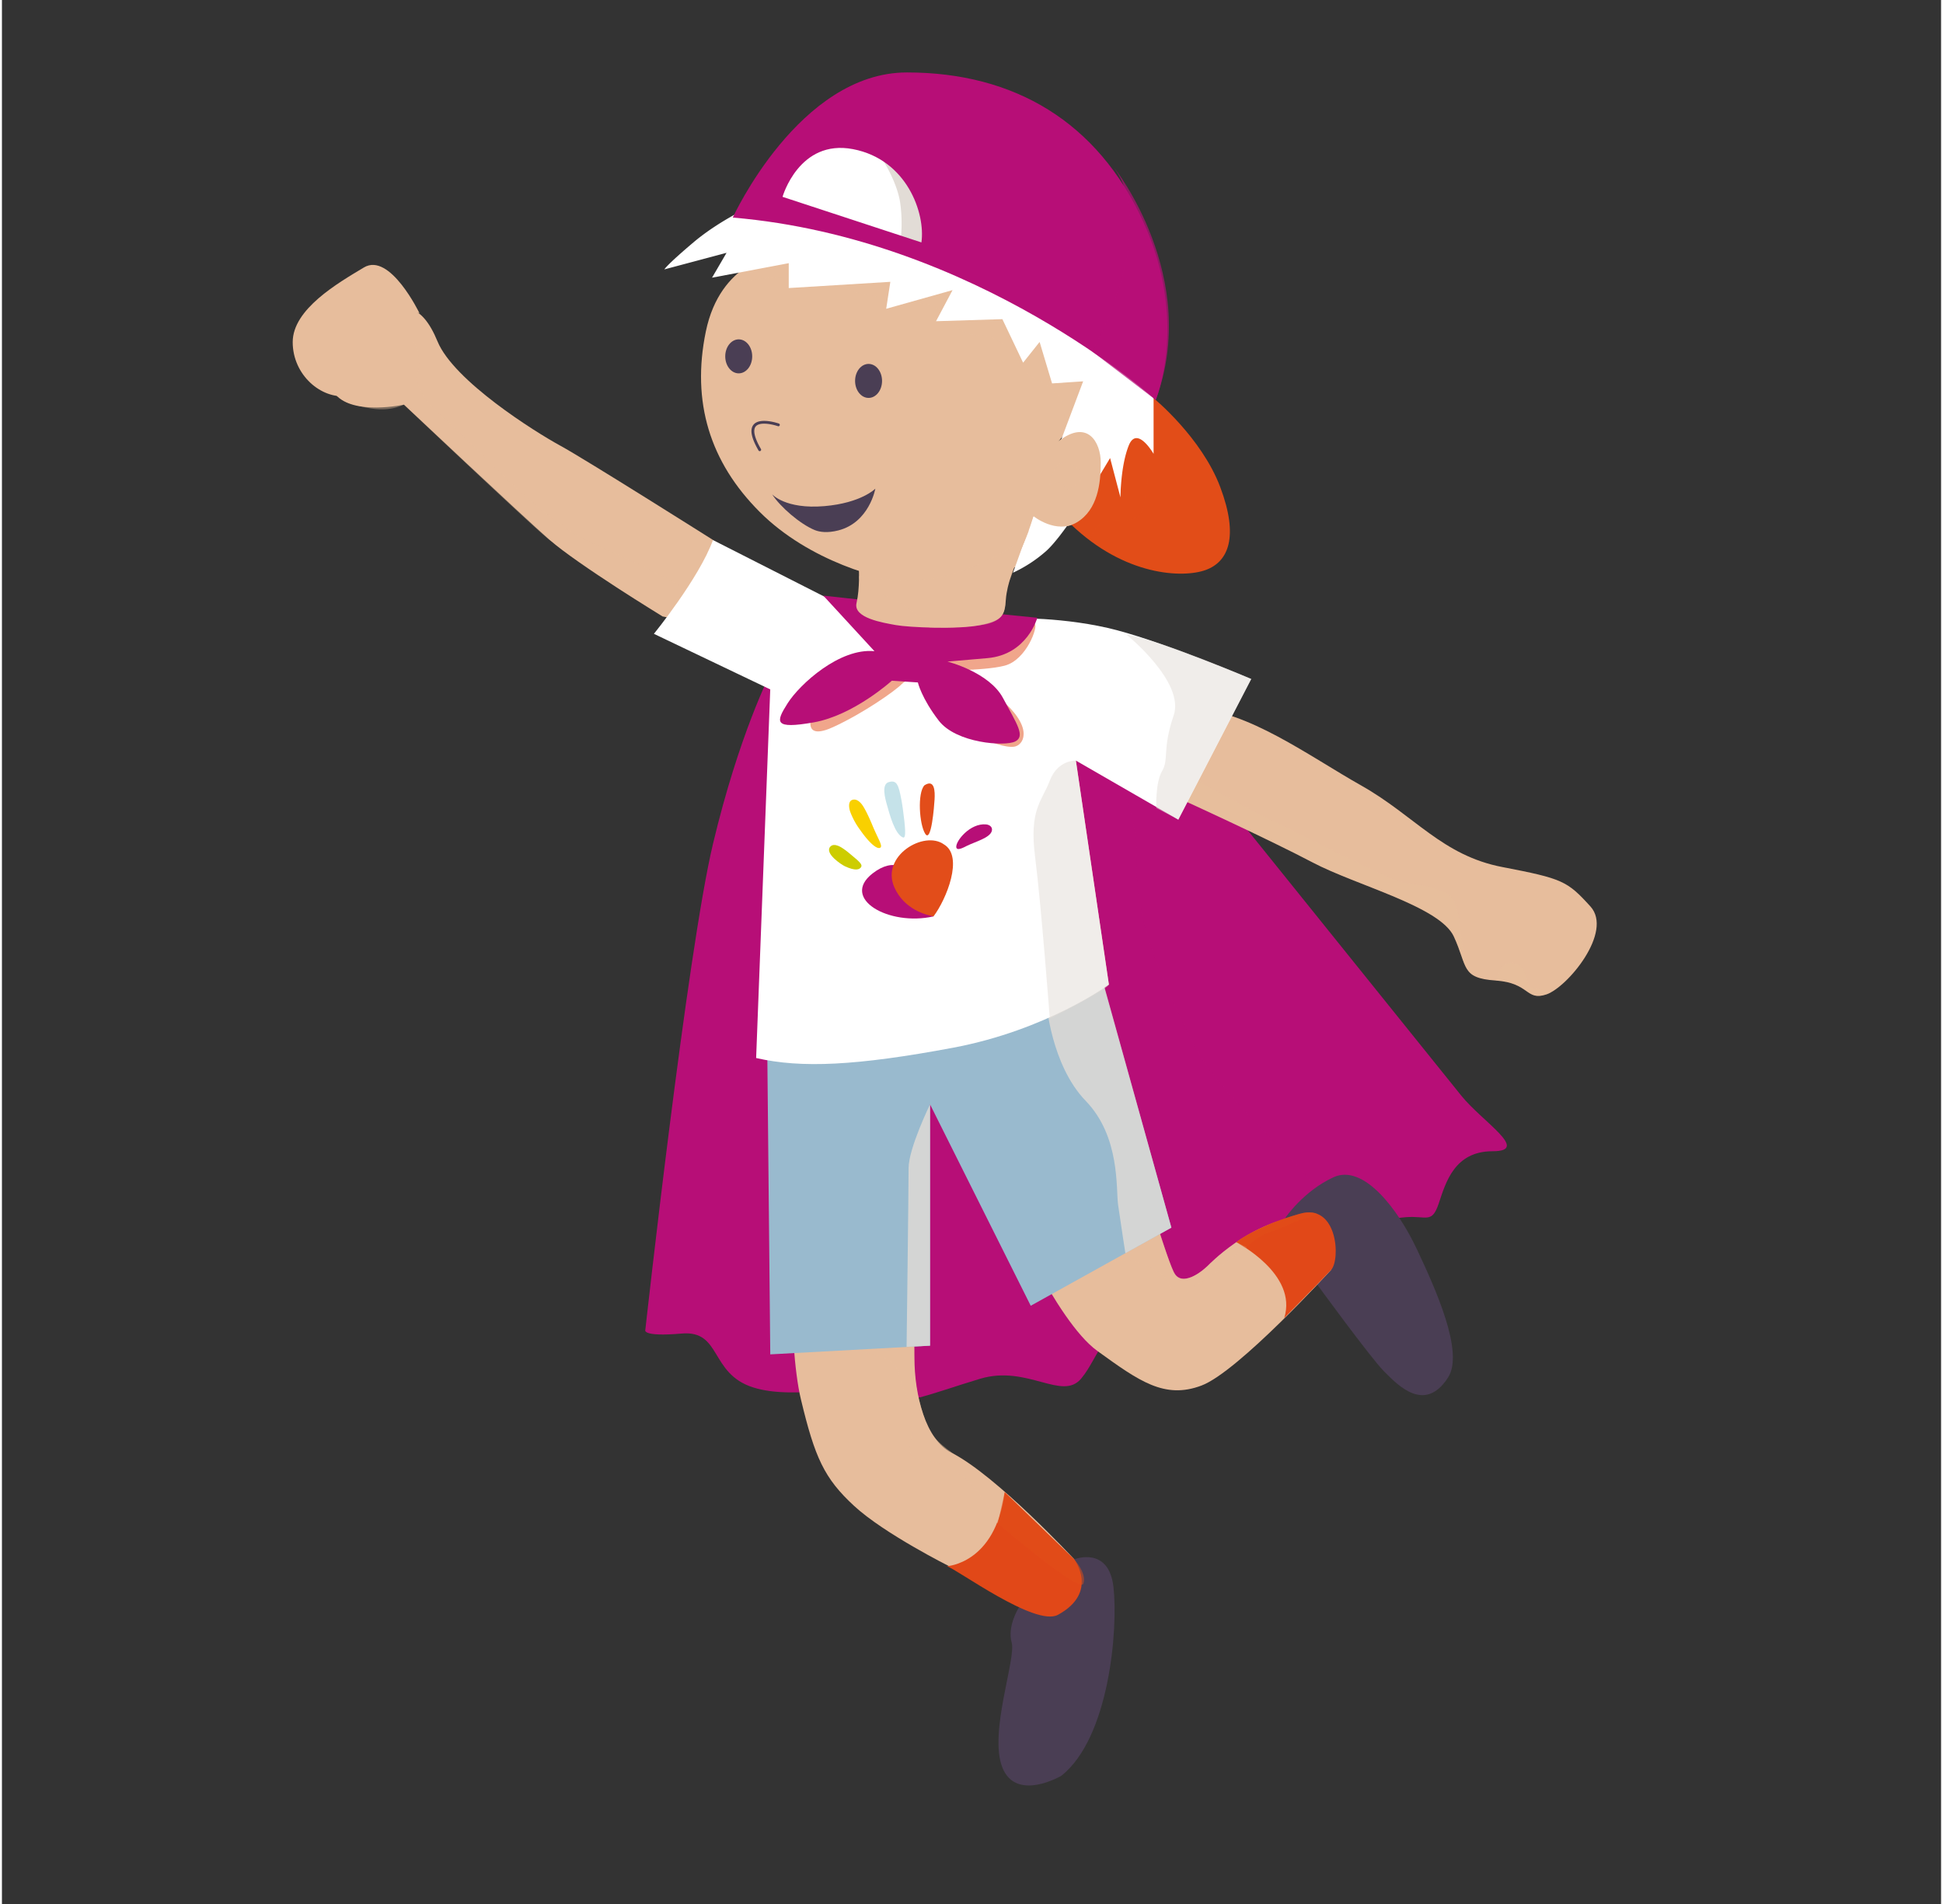 <?xml version="1.0"?>
<svg xmlns="http://www.w3.org/2000/svg" viewBox="0 0 1175 1153.8" width="250" height="245"><rect x="0" y="0" width="1175" height="1153.8" fill="#333333" stroke="none"/><g style="isolation:isolate"><g id="Kinder"><g id="Jobs"><path d="M465.57,408.29s-18.94,36.82-34.72,103.11-41,294.6-41,294.6-2.11,4.21,22.09,2.11,16.84,24.2,43.14,32.61,64.18-4.2,73.65,5.26,35.77-2.1,64.18-10.52,49.45,13.68,61,0,12.62-34.72,49.45-45.24,68.39-13.68,81-29.46,53.66-22.1,66.29-23.15,15.78,4.21,20-8.41,9.47-31.57,32.62-31.57S897,679.74,884.33,664,710.72,448.27,710.72,448.27L638.12,423Z" fill="#b70e77"/><g opacity="0.7" style="mix-blend-mode:multiply"><path d="M798.4,723.23C787.88,704.29,737,664,721.25,631.34s-35.08-70.84-33.67-111.52c1.06-30.88-19.64-67.34-19.64-67.34S663.38,422,639.18,438.8s-22.1,222-10.52,239.89,35.77,124.16,71.54,121,38.93-12.63,38.93-12.63S808.93,742.17,798.4,723.23Z" fill="#b70e77"/></g><path d="M642,1076.06s-27.35,16.13-35.77-4.91,8.42-65.94,5.61-75.76,4.21-21,4.21-21,1.4-1.4,21-7,12.63-22.44,12.63-22.44,21-8.42,23.85,16.83S671.09,1052.91,642,1076.06Z" fill="#4a3e54"/><path d="M777.54,738.14s11-16.31,29.28-24.73,39.28,19.64,50.5,43.49,28.86,62.49,18.94,77.86c-14,21.75-30.16,4.91-38.58-3.51s-42.08-54.71-42.08-54.71S815.41,749.36,777.54,738.14Z" fill="#4a3e54"/><path d="M478.55,730.25s-2.81,82.77,5.61,117.84,14,47.7,32.27,64.53,57.51,36.48,57.51,36.48,56.94,34.32,70,21.57c8.42-8.25,5.79-25.78,5.79-25.78s-47.35-51-74.35-64.53c-15.73-7.87-22.45-35.08-22.45-57.52s-5.61-89.79-5.61-89.79Z" fill="#e7bd9c"/><path d="M607.61,728.84s30.87,71.55,56.12,89.79,40.68,29.46,63.13,21,78.56-70.14,78.56-70.14,11.22-36.48-19.64-32.27-54.71,29.46-54.71,29.46-15.44,15.43-21.05,4.21S683.37,685.36,675,679.74s-19.64-7-19.64-7S596.39,685.36,607.61,728.84Z" fill="#e7bd9c"/><path d="M572.54,949.1s29.46-1.41,35.07-44.9l42.09,40.69s15.26,20-9.82,33.67C626.11,986.07,578.15,950.5,572.54,949.1Z" fill="#e14818"/><path d="M747.88,752.74S785.43,772,777,798.64c0,0,17.65-17.7,28.41-29.11,5.78-6.14,4-40.62-18.94-34C764.52,741.82,753.34,748.79,747.88,752.74Z" fill="#e14818"/><g opacity="0.5" style="mix-blend-mode:multiply"><path d="M515,818.63s26,2.1,28.06,12.62,9.82,22.45,9.12,32.27-5.61,19.64,2.8,20.34,21.75,5.61,30.17,13.33,18.23,25.95,18.23,25.95l4.21-18.94s-20.34-16.13-28.76-21.74-16.13-11.57-19.29-21.39-8.06-23.5-6.66-45.25Z" fill="#e7bd9c"/></g><g opacity="0.5" style="mix-blend-mode:multiply"><path d="M667.94,766.37s9.11-3.86,17.18-2.1,20.34,7.71,21.4,12.62,6,11.58,10.52,7,16.83-10.87,21.39-15.78,15.78-12.28,15.78-12.28l-6.13-3.11s-11.84,8.61-18.75,15.58c-4,4.06-13.35,9.34-17.75,4.8-3.38-3.48-11.71-31.76-11.71-31.76S658.47,760.76,667.94,766.37Z" fill="#e7bd9c"/></g><polygon points="463.47 608.2 465.57 820.73 562.37 815.47 562.37 669.22 623.39 791.27 708.62 743.93 666.53 593.47 463.47 608.2" fill="#99bace"/><path d="M718.44,486.15s49.1,22.44,75.76,36.47,77.15,26.66,85.57,44.89S884,592.77,905,594.17s18.24,12.62,30.87,8.42,40.68-37.88,26.65-53.31-16.83-16.84-53.31-23.85-53.12-31.09-85.39-49.32-68.79-45.53-102.46-46.93S697.4,456.69,718.44,486.15Z" fill="#e7bd9c"/><g opacity="0.5" style="mix-blend-mode:multiply"><g opacity="0.5" style="mix-blend-mode:multiply"><path d="M892,591.29c-1.53-2.82-3-6-4.54-9-4.91-9.82-2.11-33.67-10.53-40s-23.84-6.31-30.86-8.42-68.74-33-84.17-40.68c-11.37-5.69-39.47-21.25-53.48-29.06a59.54,59.54,0,0,0,10,22s49.1,22.44,75.76,36.47,77.15,26.66,85.57,44.89C885.7,580.35,885.4,587.62,892,591.29Z" fill="#e7bd9c"/></g><g opacity="0.5" style="mix-blend-mode:multiply"><path d="M927.47,598.38c-5.61-1.41-1.41-12.63-11.22-14.73-8.14-1.75-8.14,4.68-11.07,10.53,20.86,1.46,18.11,12.6,30.71,8.41a18.17,18.17,0,0,0,2.62-1.18A99.6,99.6,0,0,0,927.47,598.38Z" fill="#e7bd9c"/></g></g><g opacity="0.5" style="mix-blend-mode:multiply"><path d="M650.75,460.9s-1.75,11.92-13,18.23-4.91,35.07-4.91,67.34v61s30.87-6.32,37.88-10.88Z" fill="#e24d18"/></g><g opacity="0.8" style="mix-blend-mode:multiply"><path d="M632.86,607.5s2.81,37.87,23.85,59.62,18.24,53.31,19.64,63.13,4.39,29.19,4.39,29.19l27.88-15.51L667.94,597.68S649.7,589.26,632.86,607.5Z" fill="#e2dcd6"/></g><g opacity="0.8" style="mix-blend-mode:multiply"><path d="M548.17,816.17s1.22-96.44,1.22-108.37,13-38.58,13-38.58V815.47Z" fill="#e2dcd6"/></g><g opacity="0.5" style="mix-blend-mode:multiply"><path d="M603.4,923.14l4.21-18.94,42.09,40.69s7.71,8.42,5.61,14.73S603.4,923.14,603.4,923.14Z" fill="#e24d18"/></g><path d="M400.34,373.57S348.78,342,332,327.27s-88.38-82.07-88.38-82.07-30.17,6.67-41.39-6-7-30.86,4.21-30.86,8.42-15.43,22.45-19.64,25.25-5.61,35.07,18.23,58.92,54.72,74.35,63.13,92.59,57.17,92.59,57.17S452.59,384.44,400.34,373.57Z" fill="#e7bd9c"/><g opacity="0.4" style="mix-blend-mode:multiply"><path d="M252.51,224.16s2.1-17.36-7.37-18.94-32.61,1.58-38.93,12.63-7.36,15.78-7.36,15.78a19.68,19.68,0,0,0,12.62,11.05c9.47,2.63,20.52,5.78,32.1.52,0,0,82.06,77.86,88.38,82.07s51.55,38.93,73.12,46.82c0,0,28.41-1.58,17.89-11s-43.67-24.2-66.81-34.72-57.35-44.19-70-57.87S246.2,239.94,252.51,224.16Z" fill="#e7bd9c"/></g><path d="M245.67,203.12s-31.56,7-24.2-6.67S253,189.79,253,189.79s-17.89-37.18-33.67-27.71-43.14,25.25-43.14,45.24,17.36,34.73,33.14,32.62S241.46,225.21,245.67,203.12Z" fill="#e7bd9c"/><path d="M430.85,327.27,499.24,362l111.53,12.63S644.44,373.57,676,382s81,29.46,81,29.46l-44.19,85.23L650.75,460.9l20,135.72s-37.59,27.64-94.5,38.3C518,645.83,484.37,647.45,457,641.14l8.55-223.38-70.49-33.67S422.43,350.42,430.85,327.27Z" fill="#fff"/><g opacity="0.5" style="mix-blend-mode:multiply"><path d="M490.47,434.94s-4.91,14,13.33,5.61S541,418.81,545.18,414.6s18.24-8.42,18.24-8.42,30.87.7,44.19-2.8,20.34-23.85,18.24-25.25-16.13,2.8-16.13,2.8l-51.21,14-40,14.73Z" fill="#e24d18"/></g><g opacity="0.5" style="mix-blend-mode:multiply"><path d="M597.79,449s9.82,4.21,15.43,3.51,11.93-10.52-5.61-26.66C595.69,414.86,597.79,449,597.79,449Z" fill="#e24d18"/></g><path d="M539.22,412.5s-23.15,21-47.34,25.25-23.15,0-15.79-11.58,31.57-33.67,52.61-31.56l-31-33.67,52.61,5.79,77.07,7.63s-6.05,22.35-30.25,24.46l-24.2,2.1s25.25,6.32,33.67,22.1,13.68,23.14,7.37,26.3-35.78,1.05-46.3-12.62S555,413.55,555,413.55Z" fill="#b70e77"/><path d="M519.23,344.46s.7,11.92-1.4,21,16.13,11.92,23.85,13.33,37.87,2.8,51.2,0,14.73-5.61,15.43-15.43,5.62-21,5.62-21S552.2,329.73,519.23,344.46Z" fill="#e7bd9c"/><path d="M469.22,154.45s-33.91,3.77-42.71,46.48,2.51,79.15,32.66,109.3,74.12,41.45,90.45,42.71,54.65-2.92,66.74-10.6c12.25-7.77,8.64-29.6,8.64-29.6s13.82,11.31,26.38,3.77,13.82-26.38,13.82-38.94-7.54-23.87-25.12-10.05l26.38-30.15-39-69.1-86.68-16.33Z" fill="#e7bd9c"/><path d="M697.86,241.29s29,23.71,40.36,53.86,5,45.23-8.79,50.25-49,3.77-81.66-27.63S697.86,241.29,697.86,241.29Z" fill="#e24d18"/><g opacity="0.5" style="mix-blend-mode:multiply"><path d="M659.55,327.19s1.88-12.57,17-11.94,15.07-6.28,16.33-14.44,4.39-32,1.25-42.09-23.86-9.42-29.52,0-8.16,40.83-11.3,45.23-5.5,13.82-5.5,13.82Z" fill="#e24d18"/></g><g opacity="0.5" style="mix-blend-mode:multiply"><path d="M438.76,173.92a99.18,99.18,0,0,1,47.11-4.71c26.38,3.77,27.32,7.54,37.69,9.42s24.49,4.72,36.74,5.66,14.14,18.84,32,18.84,23.55,20.73,32,25.44,27.64,11,15.71,38.95l15.38-20.1L663,220.09l-66.89-61.24L475.51,141S460.43,148.48,438.76,173.92Z" fill="#e7bd9c"/></g><path d="M455.41,124.3s-20.1,8.8-36.44,22.61-17.58,16.34-17.58,16.34l37.68-10.05-8.79,15.07,46.48-8.79v15.07l61.56-3.77-2.51,16.33,40.2-11.3-10,18.84,40.2-1.25,12.56,26.38,10-12.57,7.54,25.13,18.84-1.26-12.88,34.24L625,312.74l-12.34,34.31a82.89,82.89,0,0,0,19.88-12.95c10.05-8.8,27.64-37.69,27.64-37.69l11.3-18.84,6.28,23.86s0-18.84,5-31.4,15.07,5,15.07,5v-40.2l-55.27-82.91L571,95.41l-41.46-28.9L491.84,77.82Z" fill="#fff"/><g style="mix-blend-mode:multiply"><path d="M533,95.72s9.42,14.13,11.31,27.33a89.48,89.48,0,0,1,0,24.49l20.72,6.6S566,99.49,533,95.72Z" fill="#e2dcd6"/></g><path d="M592.34,326.09c-28.27,33-59.05,25.59-42.72,26.85s46.88-3.37,56.85-6.59c10.21-3.3,18.53-33.61,18.53-33.61s13.82,11.31,26.38,3.77,14.45-23.56,14.45-36.12-8.17-26.69-25.75-12.87l-10.53,17.11L621.07,295S620.09,293.71,592.34,326.09Z" fill="#e7bd9c"/><path d="M691.58,134.35C663.94,74.05,613.69,43.9,548.37,43.9s-105.53,87.94-105.53,87.94C591.08,144.4,699.12,242.39,699.12,242.39S719.22,194.65,691.58,134.35ZM557.16,146.91,473,119.28S483,84.1,515.71,90.38,559.67,129.33,557.16,146.91Z" fill="#b70e77"/><g opacity="0.7" style="mix-blend-mode:multiply"><path d="M660.65,213s41-72.4,13.34-111.34c0,0,52.77,66.58,25.13,140.7Z" fill="#b70e77"/></g><path d="M466.69,299.53s8,9.2,31.67,7.18c22.39-1.91,30.87-10.58,30.87-10.58s-3.65,20.53-22.49,25.31c-6.5,1.65-11.18,1-14.2-.21C483.77,317.65,471.57,307.19,466.69,299.53Z" fill="#4a3e54"/><path d="M459.17,273.39a.85.85,0,0,1-.73-.42c-4.42-7.64-5.4-12.75-3-15.64,3.82-4.62,14.87-.83,15.33-.67a.85.85,0,0,1-.56,1.61c-2.88-1-10.91-2.94-13.46.14-1.83,2.22-.74,7,3.17,13.7a.86.86,0,0,1-.31,1.16A.85.85,0,0,1,459.17,273.39Z" fill="#4a3e54"/><ellipse cx="525.13" cy="230.83" rx="8.17" ry="10.3" fill="#4a3e54"/><ellipse cx="446.45" cy="215.95" rx="8.17" ry="10.3" fill="#4a3e54"/><g opacity="0.5" style="mix-blend-mode:multiply"><path d="M634.74,293.58s2.82-17.9,13.19-12.25,7.53,9.43,0,14.14S648.87,287.93,634.74,293.58Z" fill="#e7bd9c"/></g><g opacity="0.5" style="mix-blend-mode:multiply"><path d="M519.49,348.84s22.89,4.73,42.53,1.93,38.58-12.63,47-17.54a47.3,47.3,0,0,0,13.42-12s-6.26,14.47-9.39,23.86c-2.19,6.57-3.52,7.82-4.74,14.79-1,5.57,2.81,16.83-15.43,18.94a201.1,201.1,0,0,1-30.86,1.4s-13.68-15.61-29.11-19.82S519.49,348.84,519.49,348.84Z" fill="#e7bd9c"/></g><g opacity="0.5" style="mix-blend-mode:multiply"><path d="M681.26,384.44S717,413.2,710,433.54s-2.8,26.65-7,33.67-3.51,22.44-3.51,22.44l13.33,7L757,411.44S702.31,388,681.26,384.44Z" fill="#e2dcd6"/></g><g opacity="0.5" style="mix-blend-mode:multiply"><path d="M748.08,752.74l5.52,3.55s6.49-6.93,13.77-9.3,17.09-7.19,19.9-7.89,9.82-3.33,9.82-3.33-1.49-1.4-6.49-1S769.82,741,769.82,741,751.41,749,748.08,752.74Z" fill="#e24d18"/></g><g opacity="0.5" style="mix-blend-mode:multiply"><path d="M650.75,460.9s-11-.53-15.78,12.09-12.63,17.37-8.94,46.3,8.92,98,8.92,98,34.74-17.5,35.79-20.66Z" fill="#e2dcd6"/></g><path d="M506.72,512.56c3,1.21,6.35,4.2,7.84,5.42,5.46,4.47,7,6.08,6,7.53s-3.33,2.43-9.74-.55c-2.41-1.12-12.25-7.74-9-11.76C503,511.75,504.83,511.82,506.72,512.56Z" fill="#cdcd00"/><path d="M521.12,487.53c2,2.65,4.7,8.68,6,11.78,3.68,9.08,6.94,13.44,5,14.43S525.6,510.91,520,502.9a45,45,0,0,1-6-11c-.77-2.29-1.42-6.41,1.4-7.21C517.65,484,519.66,485.63,521.12,487.53Z" fill="#f9d000"/><path d="M544.37,481.43c.63,2.83,1.13,5.7,1.51,8.58,1.43,10.64,2.25,18.34.09,17.48-5-2-8.15-14.24-9.75-19.9-1-3.51-3.59-12.71,1.43-13.71C542,472.67,543.1,475.66,544.37,481.43Z" fill="#c5e2e9"/><path d="M564.47,555.33s-10.88-46.28-36.9-26.05C507.92,544.56,537.44,561.42,564.47,555.33Z" fill="#b70e77"/><path d="M564.47,555.33c7.76-10.24,18.48-36.4,6.34-43.63-12-8.7-38.44,6.92-30.06,26C546.82,551.44,560.52,554.53,564.47,555.33Z" fill="#e24d1a"/><path d="M578.27,513.31c-.33-3.75,8.4-14.58,18-13.74,2.4.21,4.22,1.81,3.51,4.1-1.28,4.11-9.78,6.3-15.16,8.94C583.06,513.38,578.5,516,578.27,513.31Z" fill="#b70e77"/><path d="M559.45,505.24c-3.6-5.71-4.82-24.69-.47-29.35,6.25-4,6.43,3.68,6.14,8.57C564.91,488.22,563.18,511.15,559.45,505.24Z" fill="#e24d1a"/></g></g></g></svg>
